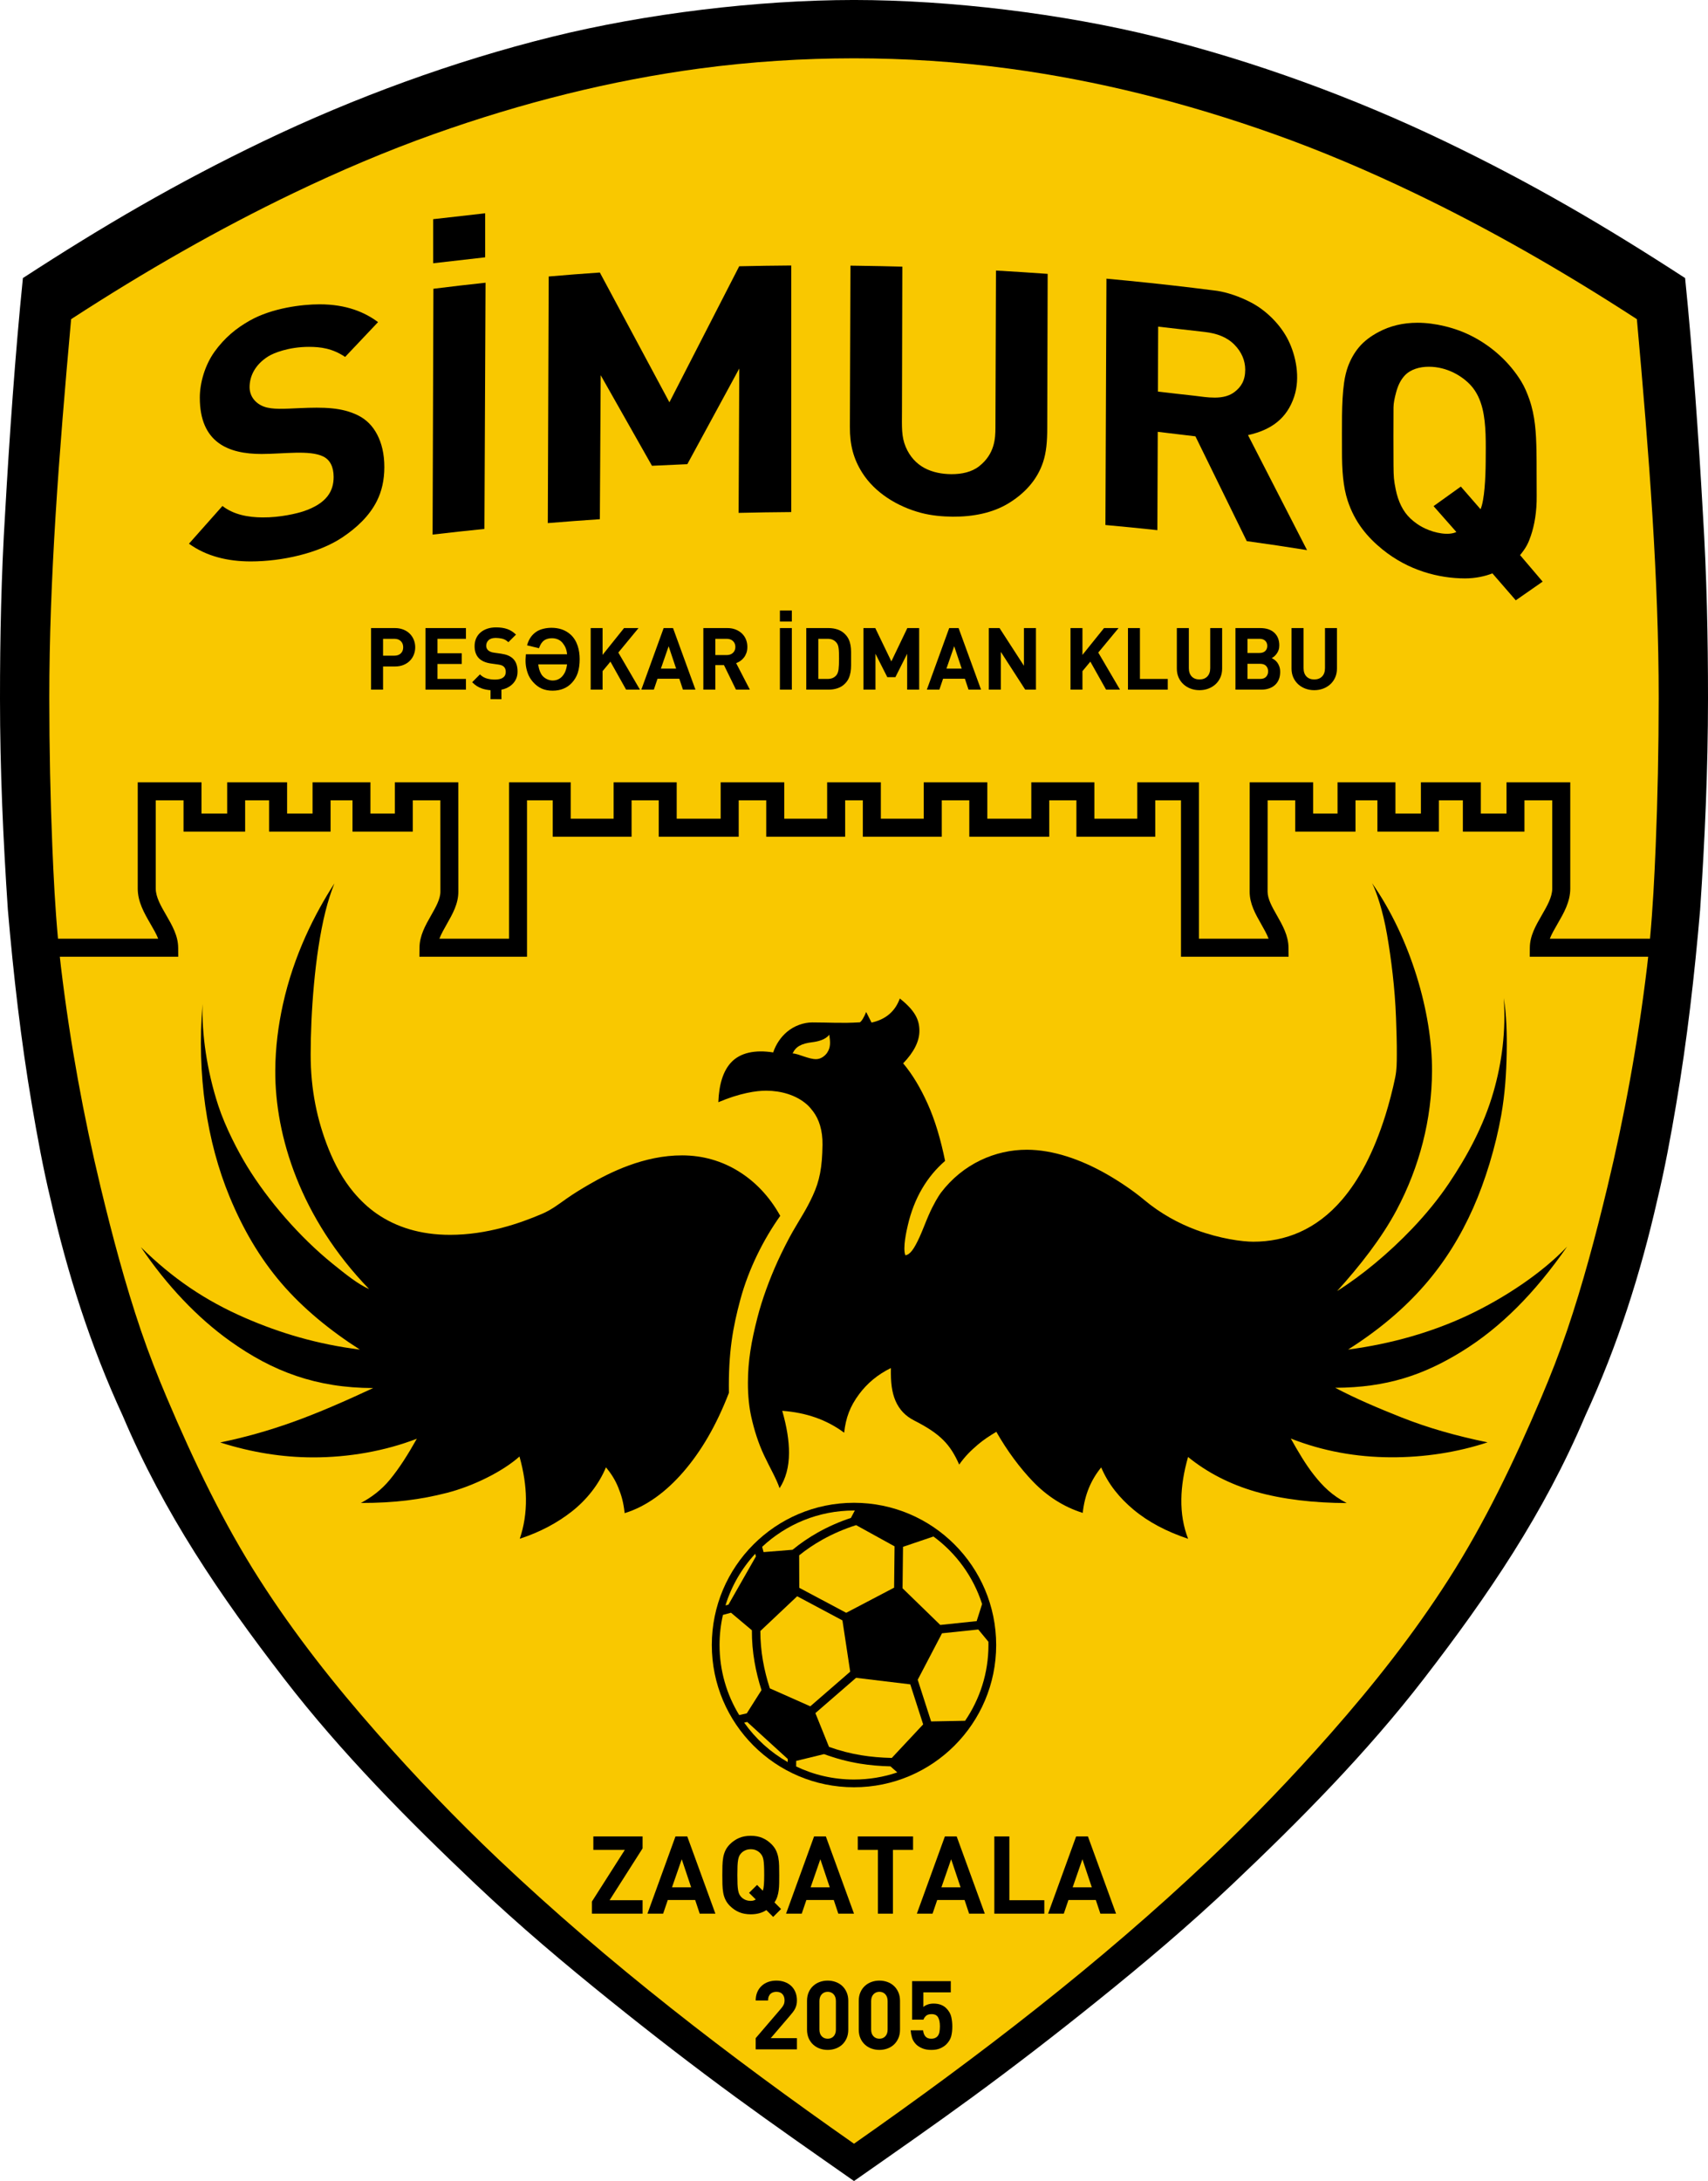 <?xml version="1.0" encoding="UTF-8"?>
<svg xmlns="http://www.w3.org/2000/svg" xmlns:xlink="http://www.w3.org/1999/xlink" width="434.89pt" height="555.1pt" viewBox="0 0 434.89 555.1" version="1.1">
<g id="surface1">
<path style=" stroke:none;fill-rule:nonzero;fill:rgb(0%,0%,0%);fill-opacity:1;" d="M 217.445 555.102 C 207.129 547.879 197.129 540.93 187.445 533.84 C 176.48 525.816 165.898 517.637 155.348 509.148 C 143.848 499.895 132.328 490.207 121.027 479.5 C 103.789 463.168 86.871 446.086 72.363 427.281 C 55.91 405.961 41.777 385.164 31.266 360.367 C 22.973 342.395 17.18 324.164 12.875 305.23 C 10.973 297.34 9.477 289.156 8.109 281.117 C 5.305 264.645 3.422 248.09 2 231.527 C 0.793 213.559 0.004 195.848 0 177.844 C -0.004 162.281 0.316 146.414 1.312 130.418 C 2.383 111.465 3.906 89.664 5.832 70.77 C 26.277 57.484 44.98 46.551 66.984 35.984 C 90.152 24.855 115.52 15.562 140.492 9.383 C 164.406 3.465 192.832 0.012 217.445 -0.004 C 242.059 0.012 270.484 3.465 294.398 9.383 C 319.367 15.562 344.738 24.855 367.906 35.984 C 389.91 46.551 408.613 57.484 429.059 70.77 C 430.984 89.664 432.508 111.465 433.574 130.418 C 434.57 146.414 434.895 162.281 434.891 177.844 C 434.883 195.848 434.098 213.559 432.887 231.527 C 431.469 248.09 429.582 264.645 426.777 281.117 C 425.414 289.156 423.918 297.34 422.016 305.23 C 417.711 324.164 411.914 342.395 403.625 360.367 C 393.109 385.164 378.98 405.961 362.527 427.281 C 348.016 446.086 331.098 463.168 313.859 479.5 C 302.562 490.207 291.039 499.895 279.539 509.148 C 268.992 517.637 258.41 525.816 247.445 533.84 C 237.762 540.93 227.762 547.879 217.445 555.102 "/>
<path style=" stroke:none;fill-rule:nonzero;fill:rgb(97.299%,78.4%,0%);fill-opacity:1;" d="M 38.328 235.168 C 36.715 232.379 35.07 229.531 35.07 226.156 L 35.07 199.113 L 51.305 199.113 L 51.305 207.066 L 57.844 207.066 L 57.844 199.113 L 73.102 199.113 L 73.102 207.066 L 79.582 207.066 L 79.582 199.113 L 94.324 199.113 L 94.324 207.066 L 100.531 207.066 L 100.531 199.113 L 116.691 199.113 L 116.691 201.406 L 116.703 226.949 C 116.707 230.031 115.23 232.621 113.758 235.215 C 113.047 236.461 112.336 237.711 111.879 238.914 L 129.613 238.914 L 129.617 201.406 L 129.617 199.113 L 145.316 199.113 L 145.316 208.367 L 156.242 208.367 L 156.242 199.113 L 172.301 199.113 L 172.301 208.367 L 183.496 208.367 L 183.496 199.113 L 199.688 199.113 L 199.688 208.367 L 210.605 208.367 L 210.605 199.113 L 224.281 199.113 L 224.281 208.367 L 235.203 208.367 L 235.203 199.113 L 251.391 199.113 L 251.391 208.367 L 262.59 208.367 L 262.59 199.113 L 278.648 199.113 L 278.648 208.367 L 289.57 208.367 L 289.57 199.113 L 305.273 199.113 L 305.273 238.914 L 323.008 238.914 C 322.555 237.711 321.844 236.461 321.133 235.215 C 319.656 232.621 318.184 230.031 318.184 226.949 L 318.195 201.406 L 318.195 199.113 L 334.359 199.113 L 334.359 207.066 L 340.562 207.066 L 340.562 199.113 L 355.305 199.113 L 355.305 207.066 L 361.789 207.066 L 361.789 199.113 L 377.047 199.113 L 377.047 207.066 L 383.586 207.066 L 383.586 199.113 L 399.82 199.113 L 399.82 226.156 C 399.82 229.531 398.172 232.379 396.559 235.168 C 395.816 236.449 395.086 237.715 394.613 238.914 L 420.125 238.914 C 420.84 231.129 421.242 223.312 421.57 215.352 C 422.066 203.188 422.328 190.695 422.336 177.625 C 422.344 147.605 419.926 116.059 416.781 81.234 C 397.934 68.988 379.117 58.25 360.316 49.219 C 348.32 43.457 336.305 38.355 324.371 34.113 C 301.77 26.082 279.289 20.465 256.828 17.449 C 243.684 15.684 230.461 14.848 217.445 14.84 C 204.43 14.848 191.207 15.684 178.062 17.449 C 155.602 20.465 133.121 26.082 110.516 34.113 C 98.582 38.355 86.57 43.457 74.574 49.219 C 55.773 58.25 36.957 68.988 18.109 81.234 C 14.961 116.059 12.547 147.605 12.555 177.625 C 12.559 190.695 12.824 203.188 13.32 215.352 C 13.645 223.312 14.047 231.129 14.766 238.914 L 40.277 238.914 C 39.805 237.715 39.074 236.449 38.328 235.168 "/>
<path style=" stroke:none;fill-rule:nonzero;fill:rgb(97.299%,78.4%,0%);fill-opacity:1;" d="M 389.504 243.508 L 389.523 241.203 C 389.543 238.152 391.055 235.539 392.598 232.871 C 393.898 230.621 395.23 228.32 395.23 226.156 L 395.23 203.703 L 388.156 203.703 L 388.156 211.656 L 372.473 211.656 L 372.473 203.703 L 366.379 203.703 L 366.379 211.656 L 350.715 211.656 L 350.715 203.703 L 345.137 203.703 L 345.137 211.656 L 329.789 211.656 L 329.789 203.703 L 322.766 203.703 L 322.754 226.949 C 322.754 228.816 323.934 230.883 325.113 232.957 C 326.578 235.531 328.047 238.113 328.078 241.191 L 328.098 243.508 L 300.703 243.508 L 300.703 203.703 L 294.16 203.703 L 294.16 212.961 L 274.074 212.961 L 274.074 203.703 L 267.16 203.703 L 267.16 212.961 L 246.801 212.961 L 246.801 203.703 L 239.793 203.703 L 239.793 212.961 L 219.691 212.961 L 219.691 203.703 L 215.195 203.703 L 215.195 212.961 L 195.098 212.961 L 195.098 203.703 L 188.09 203.703 L 188.09 212.961 L 167.727 212.961 L 167.727 203.703 L 160.812 203.703 L 160.812 212.961 L 140.727 212.961 L 140.727 203.703 L 134.188 203.703 L 134.188 243.508 L 106.789 243.508 L 106.812 241.191 C 106.84 238.113 108.312 235.531 109.777 232.957 C 110.957 230.883 112.133 228.816 112.133 226.949 L 112.121 203.703 L 105.102 203.703 L 105.102 211.656 L 89.754 211.656 L 89.754 203.703 L 84.172 203.703 L 84.172 211.656 L 68.512 211.656 L 68.512 203.703 L 62.418 203.703 L 62.418 211.656 L 46.73 211.656 L 46.73 203.703 L 39.656 203.703 L 39.656 226.156 C 39.656 228.32 40.988 230.621 42.293 232.871 C 43.836 235.539 45.344 238.152 45.367 241.203 L 45.383 243.508 L 15.23 243.508 C 15.324 244.359 15.414 245.215 15.516 246.066 C 17.863 265.617 21.309 284.246 25.617 302.141 C 28.629 314.629 31.895 326.906 35.875 338.609 C 37.875 344.477 40.082 350.105 42.469 355.73 C 49.367 372 56.867 387.617 66.031 401.941 C 74.973 415.922 85.102 428.723 96.012 441.113 C 105.781 452.215 116.172 463.031 127.02 473.312 C 154.863 499.691 185.633 523.344 217.445 545.605 C 249.254 523.344 280.027 499.691 307.867 473.312 C 318.715 463.031 329.109 452.215 338.879 441.113 C 349.789 428.723 359.914 415.922 368.855 401.941 C 378.02 387.617 385.52 372 392.422 355.73 C 394.805 350.105 397.016 344.477 399.012 338.609 C 402.992 326.906 406.262 314.629 409.27 302.141 C 413.578 284.246 417.023 265.617 419.371 246.066 C 419.477 245.215 419.566 244.359 419.66 243.508 L 391.809 243.508 "/>
<path style=" stroke:none;fill-rule:nonzero;fill:rgb(0%,0%,0%);fill-opacity:1;" d="M 239.703 480.348 L 242.184 473.199 L 244.582 480.348 Z M 240.586 467.398 L 233.449 487.055 L 237.445 487.055 L 238.629 483.578 L 245.598 483.578 L 246.754 487.055 L 250.75 487.055 L 243.59 467.398 "/>
<path style=" stroke:none;fill-rule:nonzero;fill:rgb(0%,0%,0%);fill-opacity:1;" d="M 273.121 480.348 L 275.602 473.199 L 277.996 480.348 Z M 277.008 467.398 L 274.004 467.398 L 266.867 487.055 L 270.863 487.055 L 272.047 483.578 L 279.016 483.578 L 280.176 487.055 L 284.168 487.055 "/>
<path style=" stroke:none;fill-rule:nonzero;fill:rgb(0%,0%,0%);fill-opacity:1;" d="M 218.406 470.82 L 223.531 470.82 L 223.531 487.055 L 227.359 487.055 L 227.359 470.82 L 232.484 470.82 L 232.484 467.398 L 218.406 467.398 "/>
<path style=" stroke:none;fill-rule:nonzero;fill:rgb(0%,0%,0%);fill-opacity:1;" d="M 257.004 467.398 L 253.176 467.398 L 253.176 487.055 L 265.902 487.055 L 265.902 483.633 L 257.004 483.633 "/>
<path style=" stroke:none;fill-rule:nonzero;fill:rgb(0%,0%,0%);fill-opacity:1;" d="M 206.398 480.348 L 208.879 473.199 L 211.273 480.348 Z M 207.277 467.398 L 200.145 487.055 L 204.137 487.055 L 205.32 483.578 L 212.293 483.578 L 213.449 487.055 L 217.445 487.055 L 210.281 467.398 "/>
<path style=" stroke:none;fill-rule:nonzero;fill:rgb(0%,0%,0%);fill-opacity:1;" d="M 194.508 479.645 C 194.465 480.262 194.367 480.781 194.219 481.207 L 192.762 479.742 L 190.723 481.754 L 192.43 483.438 C 192.082 483.676 191.656 483.797 191.16 483.797 C 190.629 483.797 190.152 483.699 189.73 483.512 C 189.309 483.316 188.957 483.062 188.684 482.75 C 188.5 482.547 188.348 482.324 188.227 482.074 C 188.109 481.824 188.012 481.5 187.938 481.094 C 187.863 480.688 187.816 480.176 187.785 479.559 C 187.762 478.945 187.746 478.164 187.746 477.23 C 187.746 476.289 187.762 475.512 187.785 474.895 C 187.816 474.277 187.863 473.766 187.938 473.363 C 188.012 472.961 188.109 472.633 188.227 472.383 C 188.348 472.133 188.5 471.91 188.684 471.707 C 188.957 471.395 189.309 471.141 189.73 470.949 C 190.152 470.754 190.629 470.656 191.16 470.656 C 191.695 470.656 192.168 470.754 192.582 470.949 C 192.992 471.141 193.34 471.395 193.613 471.707 C 193.797 471.91 193.953 472.133 194.082 472.383 C 194.211 472.633 194.312 472.961 194.387 473.363 C 194.461 473.766 194.508 474.277 194.535 474.895 C 194.566 475.512 194.578 476.289 194.578 477.23 C 194.578 478.219 194.555 479.027 194.508 479.645 M 197.91 482.738 C 198.078 482.23 198.195 481.695 198.27 481.121 C 198.344 480.551 198.387 479.945 198.395 479.297 C 198.402 478.656 198.406 477.965 198.406 477.23 C 198.406 476.383 198.398 475.59 198.379 474.852 C 198.363 474.117 198.293 473.426 198.172 472.785 C 198.055 472.141 197.859 471.535 197.594 470.973 C 197.328 470.414 196.945 469.883 196.453 469.387 C 195.754 468.688 194.977 468.156 194.125 467.785 C 193.27 467.418 192.281 467.234 191.16 467.234 C 190.043 467.234 189.051 467.418 188.188 467.785 C 187.324 468.156 186.543 468.688 185.844 469.387 C 185.348 469.883 184.969 470.414 184.703 470.973 C 184.434 471.535 184.246 472.141 184.137 472.785 C 184.027 473.426 183.965 474.117 183.945 474.852 C 183.926 475.59 183.918 476.383 183.918 477.23 C 183.918 478.078 183.926 478.867 183.945 479.602 C 183.965 480.34 184.027 481.027 184.137 481.672 C 184.246 482.316 184.434 482.922 184.703 483.48 C 184.969 484.043 185.348 484.574 185.844 485.07 C 186.543 485.77 187.324 486.301 188.188 486.672 C 189.051 487.039 190.043 487.219 191.16 487.219 C 192.703 487.219 194.027 486.867 195.129 486.145 L 196.863 487.883 L 198.875 485.871 L 197.195 484.188 C 197.508 483.727 197.746 483.242 197.91 482.738 "/>
<path style=" stroke:none;fill-rule:nonzero;fill:rgb(0%,0%,0%);fill-opacity:1;" d="M 151.078 470.82 L 159.094 470.82 L 150.719 483.961 L 150.719 487.055 L 163.613 487.055 L 163.613 483.633 L 155.211 483.633 L 163.613 470.438 L 163.613 467.398 L 151.078 467.398 "/>
<path style=" stroke:none;fill-rule:nonzero;fill:rgb(0%,0%,0%);fill-opacity:1;" d="M 171.105 480.348 L 173.586 473.199 L 175.98 480.348 Z M 171.988 467.398 L 164.852 487.055 L 168.848 487.055 L 170.031 483.578 L 177.004 483.578 L 178.16 487.055 L 182.152 487.055 L 174.992 467.398 "/>
<path style=" stroke:none;fill-rule:nonzero;fill:rgb(0%,0%,0%);fill-opacity:1;" d="M 242.207 513.312 C 242.027 512.523 241.602 511.789 240.922 511.105 C 240.566 510.75 240.121 510.465 239.59 510.254 C 239.055 510.043 238.426 509.938 237.695 509.938 C 237.113 509.938 236.594 510.027 236.133 510.207 C 235.672 510.383 235.328 510.586 235.102 510.816 L 235.102 507.086 L 242.09 507.086 L 242.09 504.234 L 232.238 504.234 L 232.238 514.031 L 235.125 514.031 C 235.238 513.691 235.453 513.371 235.77 513.07 C 236.086 512.77 236.566 512.621 237.215 512.621 C 237.988 512.621 238.535 512.887 238.848 513.422 C 239.164 513.957 239.32 514.73 239.32 515.738 C 239.32 516.289 239.277 516.789 239.188 517.234 C 239.098 517.68 238.918 518.043 238.645 518.32 C 238.27 518.695 237.77 518.883 237.137 518.883 C 236.477 518.883 235.977 518.695 235.648 518.32 C 235.312 517.949 235.109 517.418 235.027 516.738 L 231.875 516.738 C 231.922 517.367 232.035 517.996 232.215 518.613 C 232.395 519.23 232.75 519.805 233.281 520.344 C 233.652 520.719 234.164 521.039 234.812 521.32 C 235.457 521.594 236.23 521.734 237.137 521.734 C 238.043 521.734 238.809 521.594 239.43 521.32 C 240.051 521.039 240.559 520.707 240.945 520.32 C 241.578 519.684 241.988 519.008 242.184 518.285 C 242.379 517.559 242.477 516.711 242.477 515.738 C 242.477 514.91 242.383 514.102 242.207 513.312 "/>
<path style=" stroke:none;fill-rule:nonzero;fill:rgb(0%,0%,0%);fill-opacity:1;" d="M 226.004 516.543 C 226.004 517.273 225.812 517.848 225.422 518.262 C 225.035 518.676 224.531 518.883 223.918 518.883 C 223.305 518.883 222.801 518.676 222.402 518.262 C 222.008 517.848 221.809 517.273 221.809 516.543 L 221.809 509.305 C 221.809 508.574 222.008 507.996 222.402 507.574 C 222.801 507.152 223.305 506.941 223.918 506.941 C 224.531 506.941 225.035 507.152 225.422 507.574 C 225.812 507.996 226.004 508.574 226.004 509.305 Z M 227.594 505.43 C 227.117 504.988 226.559 504.656 225.922 504.43 C 225.281 504.203 224.613 504.09 223.918 504.09 C 223.207 504.09 222.535 504.203 221.906 504.43 C 221.273 504.656 220.719 504.988 220.234 505.43 C 219.75 505.867 219.363 506.406 219.082 507.051 C 218.797 507.691 218.656 508.426 218.656 509.254 L 218.656 516.562 C 218.656 517.395 218.797 518.133 219.082 518.773 C 219.363 519.41 219.75 519.953 220.234 520.391 C 220.719 520.832 221.273 521.164 221.906 521.391 C 222.535 521.617 223.207 521.73 223.918 521.73 C 224.613 521.73 225.281 521.617 225.922 521.391 C 226.559 521.164 227.117 520.832 227.594 520.391 C 228.07 519.953 228.449 519.41 228.734 518.773 C 229.02 518.133 229.16 517.395 229.16 516.562 L 229.16 509.254 C 229.16 508.426 229.02 507.691 228.734 507.051 C 228.449 506.406 228.07 505.867 227.594 505.43 "/>
<path style=" stroke:none;fill-rule:nonzero;fill:rgb(0%,0%,0%);fill-opacity:1;" d="M 212.836 516.543 C 212.836 517.273 212.641 517.848 212.254 518.262 C 211.867 518.676 211.363 518.883 210.75 518.883 C 210.137 518.883 209.633 518.676 209.234 518.262 C 208.84 517.848 208.641 517.273 208.641 516.543 L 208.641 509.305 C 208.641 508.574 208.84 507.996 209.234 507.574 C 209.633 507.152 210.137 506.941 210.75 506.941 C 211.363 506.941 211.867 507.152 212.254 507.574 C 212.641 507.996 212.836 508.574 212.836 509.305 Z M 214.426 505.43 C 213.949 504.988 213.391 504.656 212.75 504.43 C 212.113 504.203 211.445 504.09 210.75 504.09 C 210.039 504.09 209.367 504.203 208.738 504.43 C 208.105 504.656 207.551 504.988 207.062 505.43 C 206.578 505.867 206.195 506.406 205.91 507.051 C 205.629 507.691 205.484 508.426 205.484 509.254 L 205.484 516.562 C 205.484 517.395 205.629 518.133 205.91 518.773 C 206.195 519.41 206.578 519.953 207.062 520.391 C 207.551 520.832 208.105 521.164 208.738 521.391 C 209.367 521.617 210.039 521.73 210.75 521.73 C 211.445 521.73 212.113 521.617 212.75 521.391 C 213.391 521.164 213.949 520.832 214.426 520.391 C 214.902 519.953 215.281 519.41 215.566 518.773 C 215.848 518.133 215.988 517.395 215.988 516.562 L 215.988 509.254 C 215.988 508.426 215.848 507.691 215.566 507.051 C 215.281 506.406 214.902 505.867 214.426 505.43 "/>
<path style=" stroke:none;fill-rule:nonzero;fill:rgb(0%,0%,0%);fill-opacity:1;" d="M 201.863 512.141 C 202.098 511.84 202.289 511.535 202.445 511.23 C 202.598 510.918 202.715 510.602 202.797 510.266 C 202.875 509.934 202.914 509.555 202.914 509.133 C 202.914 508.352 202.785 507.652 202.527 507.027 C 202.27 506.402 201.91 505.871 201.449 505.441 C 200.988 505.012 200.434 504.676 199.785 504.441 C 199.141 504.207 198.438 504.09 197.676 504.09 C 196.934 504.09 196.242 504.203 195.605 504.426 C 194.965 504.656 194.406 504.992 193.93 505.43 C 193.453 505.867 193.082 506.402 192.816 507.027 C 192.547 507.652 192.414 508.363 192.414 509.156 L 195.566 509.156 C 195.566 508.734 195.629 508.383 195.75 508.098 C 195.871 507.812 196.031 507.586 196.234 507.414 C 196.438 507.246 196.664 507.121 196.914 507.051 C 197.164 506.977 197.418 506.941 197.676 506.941 C 198.355 506.941 198.875 507.141 199.23 507.535 C 199.586 507.938 199.762 508.461 199.762 509.109 C 199.762 509.516 199.695 509.871 199.559 510.18 C 199.422 510.488 199.191 510.832 198.867 511.207 L 192.414 518.734 L 192.414 521.586 L 202.914 521.586 L 202.914 518.734 L 196.246 518.734 L 201.07 513.105 C 201.363 512.766 201.629 512.441 201.863 512.141 "/>
<path style=" stroke:none;fill-rule:nonzero;fill:rgb(0%,0%,0%);fill-opacity:1;" d="M 260.715 169.453 L 254.504 159.855 L 251.773 159.855 L 251.773 175.527 L 254.832 175.527 L 254.832 165.91 L 261.043 175.527 L 263.773 175.527 L 263.773 159.855 L 260.715 159.855 "/>
<path style=" stroke:none;fill-rule:nonzero;fill:rgb(0%,0%,0%);fill-opacity:1;" d="M 284.805 159.855 L 281.105 159.855 L 275.613 166.68 L 275.613 159.855 L 272.57 159.855 L 272.57 175.527 L 275.613 175.527 L 275.613 170.816 L 277.625 168.398 L 281.629 175.527 L 285.176 175.527 L 279.641 166.086 "/>
<path style=" stroke:none;fill-rule:nonzero;fill:rgb(0%,0%,0%);fill-opacity:1;" d="M 240.98 170.18 L 242.957 164.477 L 244.871 170.18 Z M 241.684 159.855 L 235.992 175.527 L 239.18 175.527 L 240.121 172.754 L 245.684 172.754 L 246.605 175.527 L 249.793 175.527 L 244.078 159.855 "/>
<path style=" stroke:none;fill-rule:nonzero;fill:rgb(0%,0%,0%);fill-opacity:1;" d="M 213.516 170.355 C 213.434 170.988 213.254 171.48 212.973 171.832 C 212.707 172.152 212.391 172.395 212.027 172.559 C 211.656 172.719 211.207 172.801 210.68 172.801 L 208.359 172.801 L 208.359 162.586 L 210.68 162.586 C 211.207 162.586 211.656 162.664 212.027 162.828 C 212.391 162.988 212.707 163.23 212.973 163.555 C 213.121 163.73 213.238 163.93 213.328 164.148 C 213.414 164.367 213.48 164.641 213.523 164.961 C 213.57 165.285 213.598 165.664 213.613 166.098 C 213.629 166.527 213.637 167.039 213.637 167.625 C 213.637 168.812 213.594 169.727 213.516 170.355 M 216.105 162.738 C 215.887 162.254 215.555 161.793 215.113 161.352 C 214.598 160.84 213.984 160.461 213.27 160.219 C 212.559 159.977 211.789 159.855 210.965 159.855 L 205.293 159.855 L 205.293 175.527 L 210.965 175.527 C 211.789 175.527 212.559 175.406 213.27 175.164 C 213.984 174.922 214.598 174.547 215.113 174.031 C 215.555 173.59 215.887 173.121 216.105 172.625 C 216.328 172.121 216.48 171.605 216.57 171.062 C 216.66 170.516 216.703 169.957 216.703 169.379 L 216.703 165.898 C 216.703 165.332 216.66 164.785 216.57 164.258 C 216.48 163.73 216.328 163.223 216.105 162.738 "/>
<path style=" stroke:none;fill-rule:nonzero;fill:rgb(0%,0%,0%);fill-opacity:1;" d="M 226.957 168.332 L 222.863 159.855 L 219.852 159.855 L 219.852 175.527 L 222.91 175.527 L 222.91 166.395 L 225.922 172.34 L 227.988 172.34 L 230.98 166.395 L 230.98 175.527 L 234.039 175.527 L 234.039 159.855 L 231.023 159.855 "/>
<path style=" stroke:none;fill-rule:nonzero;fill:rgb(0%,0%,0%);fill-opacity:1;" d="M 337.367 159.855 L 337.367 170.047 C 337.367 170.957 337.121 171.668 336.629 172.172 C 336.137 172.68 335.469 172.93 334.633 172.93 C 333.793 172.93 333.133 172.68 332.645 172.172 C 332.16 171.668 331.914 170.957 331.914 170.047 L 331.914 159.855 L 328.848 159.855 L 328.848 170.16 C 328.848 170.996 329 171.75 329.301 172.426 C 329.605 173.102 330.016 173.676 330.535 174.152 C 331.059 174.629 331.672 175.004 332.371 175.266 C 333.07 175.527 333.824 175.66 334.633 175.66 C 335.441 175.66 336.195 175.527 336.891 175.266 C 337.594 175.004 338.203 174.629 338.727 174.152 C 339.246 173.676 339.66 173.102 339.961 172.426 C 340.262 171.75 340.414 170.996 340.414 170.16 L 340.414 159.855 "/>
<path style=" stroke:none;fill-rule:nonzero;fill:rgb(0%,0%,0%);fill-opacity:1;" d="M 322.395 172.227 C 322.062 172.609 321.543 172.801 320.84 172.801 L 317.637 172.801 L 317.637 168.945 L 320.84 168.945 C 321.543 168.945 322.062 169.137 322.395 169.508 C 322.727 169.883 322.891 170.336 322.891 170.863 C 322.891 171.391 322.727 171.848 322.395 172.227 M 317.637 162.586 L 320.641 162.586 C 321.305 162.586 321.805 162.75 322.148 163.082 C 322.496 163.41 322.672 163.848 322.672 164.391 C 322.672 164.934 322.496 165.371 322.148 165.699 C 321.805 166.031 321.305 166.195 320.641 166.195 L 317.637 166.195 Z M 325.23 168.641 C 325.023 168.359 324.793 168.129 324.535 167.945 C 324.277 167.762 324.031 167.613 323.797 167.496 C 323.988 167.406 324.195 167.27 324.426 167.078 C 324.652 166.887 324.867 166.652 325.062 166.383 C 325.262 166.109 325.426 165.801 325.551 165.445 C 325.676 165.094 325.734 164.699 325.734 164.258 C 325.734 162.906 325.312 161.836 324.469 161.043 C 323.621 160.254 322.426 159.855 320.883 159.855 L 314.57 159.855 L 314.57 175.527 L 321.148 175.527 C 321.855 175.527 322.504 175.43 323.09 175.23 C 323.676 175.035 324.184 174.746 324.613 174.363 C 325.039 173.98 325.371 173.512 325.605 172.953 C 325.84 172.395 325.957 171.75 325.957 171.016 C 325.957 170.488 325.887 170.031 325.746 169.641 C 325.609 169.25 325.438 168.918 325.23 168.641 "/>
<path style=" stroke:none;fill-rule:nonzero;fill:rgb(0%,0%,0%);fill-opacity:1;" d="M 290.25 159.855 L 287.203 159.855 L 287.203 175.527 L 297.336 175.527 L 297.336 172.801 L 290.25 172.801 "/>
<path style=" stroke:none;fill-rule:nonzero;fill:rgb(0%,0%,0%);fill-opacity:1;" d="M 308.145 170.047 C 308.145 170.957 307.898 171.664 307.406 172.172 C 306.914 172.68 306.246 172.93 305.414 172.93 C 304.574 172.93 303.914 172.68 303.434 172.172 C 302.949 171.664 302.703 170.957 302.703 170.047 L 302.703 159.855 L 299.645 159.855 L 299.645 170.16 C 299.645 170.992 299.793 171.75 300.094 172.426 C 300.395 173.102 300.805 173.676 301.328 174.152 C 301.848 174.629 302.461 175 303.156 175.266 C 303.852 175.527 304.605 175.66 305.414 175.66 C 306.219 175.66 306.973 175.527 307.668 175.266 C 308.367 175 308.977 174.629 309.496 174.152 C 310.02 173.676 310.43 173.102 310.73 172.426 C 311.031 171.75 311.18 170.992 311.18 170.16 L 311.18 159.855 L 308.145 159.855 "/>
<path style=" stroke:none;fill-rule:nonzero;fill:rgb(0%,0%,0%);fill-opacity:1;" d="M 108.336 175.527 L 118.641 175.527 L 118.641 172.801 L 111.391 172.801 L 111.391 168.992 L 117.562 168.992 L 117.562 166.262 L 111.391 166.262 L 111.391 162.586 L 118.641 162.586 L 118.641 159.855 L 108.336 159.855 "/>
<path style=" stroke:none;fill-rule:nonzero;fill:rgb(0%,0%,0%);fill-opacity:1;" d="M 130.566 167.586 C 130.227 167.273 129.824 167.02 129.352 166.82 C 128.883 166.621 128.289 166.473 127.566 166.367 L 125.715 166.102 C 125.391 166.059 125.105 165.98 124.863 165.867 C 124.621 165.758 124.418 165.629 124.258 165.48 C 124.098 165.32 123.98 165.141 123.906 164.949 C 123.832 164.758 123.797 164.559 123.797 164.352 C 123.797 163.805 123.992 163.336 124.391 162.945 C 124.789 162.555 125.398 162.359 126.223 162.359 C 126.734 162.359 127.277 162.422 127.844 162.547 C 128.406 162.672 128.941 162.973 129.441 163.445 L 131.383 161.516 C 130.703 160.852 129.965 160.379 129.152 160.098 C 128.348 159.82 127.398 159.68 126.309 159.68 C 125.457 159.68 124.691 159.797 124.016 160.031 C 123.34 160.27 122.766 160.598 122.297 161.02 C 121.824 161.438 121.465 161.941 121.215 162.523 C 120.965 163.109 120.84 163.754 120.84 164.465 C 120.84 165.777 121.215 166.809 121.965 167.562 C 122.656 168.242 123.668 168.68 125.008 168.871 L 126.906 169.137 C 127.273 169.195 127.555 169.266 127.754 169.348 C 127.953 169.43 128.133 169.543 128.293 169.688 C 128.617 170 128.777 170.441 128.777 171.02 C 128.777 171.652 128.543 172.137 128.07 172.469 C 127.602 172.801 126.914 172.965 126 172.965 C 125.266 172.965 124.574 172.871 123.926 172.68 C 123.281 172.488 122.707 172.141 122.207 171.641 L 120.223 173.633 C 120.988 174.414 121.84 174.957 122.77 175.258 C 123.418 175.469 124.129 175.605 124.902 175.672 L 124.898 177.949 L 127.672 177.953 L 127.668 175.539 C 127.867 175.5 128.062 175.449 128.25 175.395 C 128.953 175.18 129.57 174.867 130.09 174.461 C 130.613 174.055 131.023 173.559 131.324 172.965 C 131.629 172.379 131.777 171.699 131.777 170.93 C 131.777 170.223 131.684 169.586 131.492 169.027 C 131.301 168.465 130.992 167.984 130.566 167.586 "/>
<path style=" stroke:none;fill-rule:nonzero;fill:rgb(0%,0%,0%);fill-opacity:1;" d="M 162.578 159.855 L 158.895 159.855 L 153.426 166.68 L 153.426 159.855 L 150.398 159.855 L 150.398 175.527 L 153.426 175.527 L 153.426 170.816 L 155.43 168.398 L 159.418 175.527 L 162.945 175.527 L 157.438 166.086 "/>
<path style=" stroke:none;fill-rule:nonzero;fill:rgb(0%,0%,0%);fill-opacity:1;" d="M 143.785 171.227 C 143.012 172.695 141.875 173.199 140.719 173.199 C 139.559 173.199 138.277 172.492 137.746 171.453 C 137.383 170.742 137.199 170.238 137.051 169.094 L 144.383 169.094 C 144.289 169.887 144.062 170.699 143.785 171.227 M 140.41 159.785 C 139.129 159.785 137.598 160.09 136.598 160.762 C 135.719 161.355 134.734 162.297 134.199 164.246 L 137.23 164.98 C 137.645 163.992 138.148 162.441 140.586 162.441 C 141.629 162.441 142.633 162.863 143.25 163.637 C 143.895 164.441 144.27 165.258 144.391 166.52 L 133.902 166.52 C 133.727 168.406 133.797 169.609 134.332 171.23 C 134.637 172.145 135.117 172.906 135.707 173.57 C 137.074 175.113 138.625 175.789 140.699 175.789 C 141.73 175.789 142.668 175.617 143.508 175.262 C 144.348 174.91 145.07 174.395 145.68 173.711 C 146.285 173.027 146.77 172.266 147.105 171.273 C 147.438 170.277 147.594 169.059 147.594 167.77 C 147.594 165.477 146.996 163.059 145.285 161.512 C 143.91 160.27 142.219 159.785 140.41 159.785 "/>
<path style=" stroke:none;fill-rule:nonzero;fill:rgb(0%,0%,0%);fill-opacity:1;" d="M 102.059 166.293 C 101.652 166.684 101.102 166.879 100.395 166.879 L 97.535 166.879 L 97.535 162.586 L 100.395 162.586 C 101.102 162.586 101.652 162.781 102.059 163.18 C 102.461 163.574 102.66 164.098 102.66 164.742 C 102.66 165.391 102.461 165.906 102.059 166.293 M 104.344 161.297 C 103.898 160.848 103.355 160.496 102.715 160.242 C 102.078 159.984 101.355 159.855 100.551 159.855 L 94.477 159.855 L 94.477 175.527 L 97.535 175.527 L 97.535 169.629 L 100.551 169.629 C 101.355 169.629 102.078 169.504 102.715 169.246 C 103.355 168.988 103.898 168.637 104.344 168.188 C 104.793 167.738 105.133 167.219 105.367 166.625 C 105.602 166.031 105.723 165.402 105.723 164.742 C 105.723 164.082 105.602 163.453 105.367 162.859 C 105.133 162.266 104.793 161.746 104.344 161.297 "/>
<path style=" stroke:none;fill-rule:nonzero;fill:rgb(0%,0%,0%);fill-opacity:1;" d="M 198.578 158.188 L 201.621 158.188 L 201.621 155.387 L 198.578 155.387 Z M 198.578 158.188 "/>
<path style=" stroke:none;fill-rule:nonzero;fill:rgb(0%,0%,0%);fill-opacity:1;" d="M 198.578 175.527 L 201.621 175.527 L 201.621 159.855 L 198.578 159.855 Z M 198.578 175.527 "/>
<path style=" stroke:none;fill-rule:nonzero;fill:rgb(0%,0%,0%);fill-opacity:1;" d="M 186.633 166.152 C 186.23 166.531 185.691 166.723 185.02 166.723 L 182.141 166.723 L 182.141 162.586 L 185.02 162.586 C 185.691 162.586 186.23 162.777 186.633 163.156 C 187.035 163.539 187.238 164.039 187.238 164.652 C 187.238 165.27 187.035 165.77 186.633 166.152 M 188.523 168.211 C 188.867 167.969 189.172 167.672 189.438 167.328 C 189.699 166.984 189.906 166.59 190.062 166.152 C 190.215 165.711 190.293 165.215 190.293 164.652 C 190.293 163.992 190.18 163.371 189.953 162.793 C 189.727 162.215 189.391 161.707 188.953 161.277 C 188.512 160.844 187.98 160.496 187.348 160.242 C 186.719 159.984 186.008 159.855 185.219 159.855 L 179.086 159.855 L 179.086 175.527 L 182.141 175.527 L 182.141 169.277 L 184.336 169.277 L 187.395 175.527 L 190.93 175.527 L 187.438 168.773 C 187.816 168.641 188.18 168.453 188.523 168.211 "/>
<path style=" stroke:none;fill-rule:nonzero;fill:rgb(0%,0%,0%);fill-opacity:1;" d="M 168.273 170.18 L 170.25 164.477 L 172.156 170.18 Z M 168.977 159.855 L 163.293 175.527 L 166.477 175.527 L 167.418 172.754 L 172.973 172.754 L 173.891 175.527 L 177.074 175.527 L 171.367 159.855 "/>
<path style=" stroke:none;fill-rule:nonzero;fill:rgb(0%,0%,0%);fill-opacity:1;" d="M 87.875 90.844 L 96.258 81.984 C 92.906 79.477 88.191 77.449 81.371 77.453 C 76.875 77.453 69.227 78.391 63.547 81.621 C 61.969 82.52 60.336 83.59 58.762 84.961 C 57.27 86.262 55.824 87.84 54.629 89.512 C 52.176 92.941 50.875 97.43 50.875 101.215 C 50.875 112.73 58.246 115.547 66.609 115.543 C 72.262 115.539 78.84 114.477 82.316 116.191 C 84.066 117.059 84.945 118.867 84.949 121.391 C 84.953 124.941 83.27 128.152 77.16 130.168 C 75.703 130.648 71.418 131.73 66.832 131.691 C 63.23 131.664 59.5 131.016 56.641 128.777 L 48.113 138.379 C 52.551 141.586 57.996 142.891 63.832 142.891 C 71.805 142.891 81.168 140.793 87.164 136.777 C 90.75 134.379 94.02 131.383 95.965 127.5 C 97.203 125.023 97.855 122.215 97.859 118.883 C 97.863 115.484 97.168 112.77 96.039 110.605 C 94.887 108.395 93.273 106.754 91.105 105.691 C 87.004 103.688 82.562 103.598 76.203 103.879 C 72.457 104.043 69.32 104.289 67.176 103.48 C 65.109 102.703 63.543 100.938 63.551 98.512 C 63.555 95.859 64.832 92.867 68.328 90.684 C 69.621 89.875 73.484 88.281 78.656 88.281 C 81.609 88.285 84.609 88.648 87.875 90.844 "/>
<path style=" stroke:none;fill-rule:nonzero;fill:rgb(0%,0%,0%);fill-opacity:1;" d="M 123.629 71.953 C 119.223 72.426 114.82 72.938 110.355 73.496 L 110.145 136.062 C 114.555 135.547 118.934 135.066 123.344 134.621 "/>
<path style=" stroke:none;fill-rule:nonzero;fill:rgb(0%,0%,0%);fill-opacity:1;" d="M 110.293 67.004 L 123.531 65.492 L 123.531 54.285 L 110.293 55.785 Z M 110.293 67.004 "/>
<path style=" stroke:none;fill-rule:nonzero;fill:rgb(0%,0%,0%);fill-opacity:1;" d="M 170.445 102.391 L 152.73 69.359 C 148.379 69.656 144.035 69.992 139.711 70.371 L 139.48 133.137 C 143.898 132.77 148.316 132.441 152.734 132.145 L 152.949 95.496 L 166.004 118.547 L 175.008 118.137 L 188.234 93.789 L 188.066 130.535 C 192.527 130.43 196.996 130.359 201.465 130.328 L 201.465 67.57 C 197.047 67.602 192.633 67.664 188.219 67.766 "/>
<path style=" stroke:none;fill-rule:nonzero;fill:rgb(0%,0%,0%);fill-opacity:1;" d="M 216.547 67.609 L 216.395 108.598 C 216.379 113.203 217.281 116.738 219.531 120.301 C 222.715 125.336 228.379 128.918 234.586 130.551 C 237.168 131.23 240.031 131.48 242.547 131.5 C 247.688 131.543 252.738 130.578 256.816 128.082 C 260.77 125.66 264.062 122.258 265.594 117.594 C 266.398 115.148 266.656 112.453 266.648 108.742 L 266.754 69.703 C 262.359 69.387 257.973 69.105 253.598 68.859 L 253.457 108.871 C 253.445 111.465 253.332 115.516 249.297 118.676 C 247.406 120.152 244.871 120.695 242.234 120.68 C 239.859 120.664 237.457 120.23 235.367 119.105 C 233.316 118 231.645 116.195 230.617 113.754 C 229.492 111.074 229.648 108.699 229.66 104.637 L 229.75 67.863 C 226.094 67.766 222.457 67.688 218.84 67.641 C 218.074 67.629 217.309 67.617 216.547 67.609 "/>
<path style=" stroke:none;fill-rule:nonzero;fill:rgb(0%,0%,0%);fill-opacity:1;" d="M 294.824 99.66 L 294.891 83.137 L 306.754 84.492 C 309.828 84.844 312.387 85.781 314.305 87.727 C 316.145 89.586 317.059 91.793 317.059 94.082 C 317.059 96.855 315.996 98.496 314.34 99.762 C 313.121 100.691 311.496 101.199 309.316 101.199 C 307.352 101.199 305.965 100.934 304.129 100.723 C 301.141 100.383 297.945 100.047 294.824 99.66 M 281.723 70.926 L 281.461 133.621 C 285.867 134.02 290.277 134.453 294.688 134.93 L 294.785 109.906 L 304.379 111.051 L 317.449 137.723 C 322.586 138.43 327.711 139.191 332.797 140.012 L 317.766 110.742 C 323.645 109.441 327.68 106.547 329.531 100.922 C 331.129 96.07 329.945 90.473 328.027 86.605 C 326.09 82.691 322.488 79.07 318.594 77.016 C 315.477 75.375 312.328 74.402 309.961 74.031 C 309.656 73.992 309.355 73.953 309.051 73.914 C 307.262 73.688 305.465 73.465 303.672 73.246 C 296.363 72.367 289.039 71.598 281.723 70.926 "/>
<path style=" stroke:none;fill-rule:nonzero;fill:rgb(0%,0%,0%);fill-opacity:1;" d="M 392.785 148.031 L 385.949 152.789 L 379.996 145.93 C 378.188 146.66 375.645 147.215 373.016 147.211 C 366.336 147.203 358.59 145.203 351.969 139.816 C 348.164 136.727 344.953 132.938 343.145 127.43 C 341.977 123.859 341.676 119.66 341.695 114.586 C 341.715 109.078 341.516 102.422 342.227 97.41 C 342.453 95.809 342.797 94.43 343.238 93.234 C 343.918 91.402 344.871 89.762 345.945 88.465 C 347.395 86.719 349.117 85.52 350.977 84.523 C 353.941 82.938 357.234 82.145 360.934 82.145 C 363.18 82.145 365.527 82.461 367.84 83.016 C 370.336 83.613 372.789 84.496 375.164 85.754 C 379.98 88.301 384.34 92.195 387.32 97.051 C 388.219 98.512 388.855 100.086 389.383 101.574 C 390.895 105.867 391.125 110.188 391.215 114.754 C 391.285 118.258 391.223 122.129 391.27 126.102 C 391.32 130.273 390.695 133.68 389.781 136.371 C 389.148 138.234 388.59 139.391 387.039 141.285 Z M 370.82 135.398 L 365.012 128.82 L 371.957 123.84 L 376.977 129.605 C 377.973 127.328 378.262 121.602 378.285 117.477 C 378.312 112.836 378.453 108.027 377.465 104 C 376.914 101.754 375.977 99.73 374.562 98.156 C 372.355 95.703 368.426 93.34 363.812 93.34 C 361.465 93.336 359.105 94.008 357.637 95.613 C 356.551 96.801 355.926 98.211 355.477 99.871 C 355.105 101.234 354.82 102.57 354.812 103.703 C 354.781 107.086 354.781 115.137 354.812 118.422 C 354.844 121.523 354.895 122.168 355.379 124.574 C 355.98 127.566 357.191 130.16 359.117 131.961 C 360.035 132.816 361.211 133.738 362.902 134.527 C 365.469 135.723 368.891 136.344 370.82 135.398 "/>
<path style=" stroke:none;fill-rule:nonzero;fill:rgb(0%,0%,0%);fill-opacity:1;" d="M 217.445 382.48 C 227.441 382.48 236.488 386.531 243.039 393.086 C 249.594 399.637 253.645 408.688 253.645 418.68 C 253.645 428.676 249.594 437.727 243.039 444.277 C 236.488 450.828 227.441 454.883 217.445 454.883 C 207.449 454.883 198.398 450.828 191.848 444.277 C 185.297 437.727 181.242 428.676 181.242 418.68 C 181.242 408.688 185.297 399.637 191.848 393.086 C 198.398 386.531 207.449 382.48 217.445 382.48 "/>
<path style=" stroke:none;fill-rule:nonzero;fill:rgb(97.299%,78.4%,0%);fill-opacity:1;" d="M 192.473 396.129 L 192.297 395.457 C 188.863 399.172 186.242 403.648 184.719 408.602 L 185.48 408.398 "/>
<path style=" stroke:none;fill-rule:nonzero;fill:rgb(97.299%,78.4%,0%);fill-opacity:1;" d="M 189.484 438.434 C 192.387 442.539 196.176 445.977 200.566 448.473 L 200.574 447.68 L 190.254 438.262 "/>
<path style=" stroke:none;fill-rule:nonzero;fill:rgb(97.299%,78.4%,0%);fill-opacity:1;" d="M 217.965 427.031 L 207.613 436.012 L 211.082 444.609 C 213.891 445.602 216.57 446.289 219.277 446.73 C 221.809 447.148 224.363 447.359 227.066 447.418 L 235.055 438.879 L 231.777 428.691 "/>
<path style=" stroke:none;fill-rule:nonzero;fill:rgb(97.299%,78.4%,0%);fill-opacity:1;" d="M 218.93 448.863 C 215.914 448.367 212.941 447.59 209.816 446.445 L 202.727 448.172 L 202.715 449.59 C 207.176 451.723 212.172 452.914 217.445 452.914 C 221.301 452.914 225.012 452.277 228.473 451.102 L 226.727 449.562 C 224.027 449.496 221.465 449.281 218.93 448.863 "/>
<path style=" stroke:none;fill-rule:nonzero;fill:rgb(97.299%,78.4%,0%);fill-opacity:1;" d="M 251.668 417.848 L 249.094 414.727 L 239.855 415.695 L 233.668 427.523 L 237.078 438.125 L 245.734 437.961 C 249.48 432.469 251.68 425.832 251.68 418.68 C 251.68 418.402 251.676 418.121 251.668 417.848 "/>
<path style=" stroke:none;fill-rule:nonzero;fill:rgb(97.299%,78.4%,0%);fill-opacity:1;" d="M 201.801 394.438 C 203.793 392.797 205.961 391.32 208.258 390.027 C 210.902 388.547 213.727 387.301 216.66 386.328 L 217.648 384.449 C 217.582 384.445 217.512 384.445 217.445 384.445 C 208.402 384.445 200.18 387.953 194.059 393.684 L 194.414 395.031 "/>
<path style=" stroke:none;fill-rule:nonzero;fill:rgb(97.299%,78.4%,0%);fill-opacity:1;" d="M 248.676 412.598 L 250.059 408.25 C 247.836 401.289 243.441 395.293 237.676 391.062 L 229.926 393.688 L 229.809 404.238 L 239.41 413.57 "/>
<path style=" stroke:none;fill-rule:nonzero;fill:rgb(97.299%,78.4%,0%);fill-opacity:1;" d="M 203.484 395.855 L 203.508 404.117 L 215.457 410.48 L 227.656 404.082 L 227.773 393.566 L 217.984 388.168 C 214.953 389.129 212.035 390.387 209.312 391.914 C 207.242 393.078 205.285 394.395 203.484 395.855 "/>
<path style=" stroke:none;fill-rule:nonzero;fill:rgb(97.299%,78.4%,0%);fill-opacity:1;" d="M 196.012 429.707 L 206.316 434.281 L 216.477 425.465 L 214.5 412.414 L 202.973 406.273 L 193.602 415.113 C 193.598 417.66 193.824 420.16 194.25 422.637 C 194.66 425.008 195.254 427.359 196.012 429.707 "/>
<path style=" stroke:none;fill-rule:nonzero;fill:rgb(97.299%,78.4%,0%);fill-opacity:1;" d="M 193.891 430.16 C 193.133 427.785 192.535 425.402 192.121 422.996 C 191.664 420.352 191.43 417.672 191.445 414.926 L 186.129 410.461 L 184.074 411.016 C 183.508 413.48 183.211 416.047 183.211 418.68 C 183.211 425.215 185.039 431.316 188.215 436.508 L 190.145 436.07 "/>
<path style=" stroke:none;fill-rule:nonzero;fill:rgb(0%,0%,0%);fill-opacity:1;" d="M 198.664 309.453 C 195.902 304.465 192.223 300.684 188.031 298.102 C 183.758 295.465 178.953 294.07 173.707 294.059 C 163.988 294.031 155.285 298.398 150.035 301.438 C 148.059 302.582 146.141 303.75 144.395 304.973 C 142.355 306.402 140.457 307.895 138.051 308.926 C 132.379 311.355 124.02 314.27 114.625 314.285 C 107.047 314.297 100.844 312.297 95.945 308.914 C 93.715 307.371 91.805 305.547 90.07 303.488 C 87.383 300.289 85.324 296.551 83.676 292.457 C 80.758 285.195 79.09 277.32 79.098 268.379 C 79.105 258.207 80.086 243.16 82.852 232.02 C 83.512 229.363 84.305 226.957 85.145 224.844 C 80.203 232.492 74.816 242.984 72.027 255.68 C 70.875 260.914 70.121 266.535 70.09 272.465 C 70 289.109 76.555 310.102 93.988 328.09 C 91.164 326.883 87.762 324.117 84.711 321.656 C 76.312 314.879 68.23 305.52 62.926 296.852 C 60.629 293.102 57.387 286.91 55.586 281.406 C 52.625 272.371 51.348 262.938 51.57 255.531 C 50.082 273.512 52.645 290.547 58.473 304.629 C 61.809 312.688 66.055 320.086 71.699 326.652 C 77.148 332.992 84.004 338.605 91.633 343.492 C 80.875 342.133 71.445 339.352 62.367 335.406 C 52.293 331.027 43.961 325.395 35.871 317.414 C 42.492 327.207 50.285 335.391 58.52 341.277 C 69.406 349.062 80.484 353.238 95.016 353.281 C 88.059 356.52 81.191 359.547 74.605 361.906 C 68.332 364.16 62.141 365.883 56.066 367.125 C 64.191 369.707 72.02 370.906 79.594 370.926 C 88.793 370.953 98.086 369.289 106.133 366.176 C 103.914 370.121 101.73 373.605 99.262 376.605 C 97.141 379.176 94.605 381.086 91.891 382.527 C 100.555 382.531 107.145 381.652 113.762 379.961 C 120.688 378.184 128.121 374.418 132.27 370.699 C 133.352 374.562 133.871 378.09 133.914 381.344 C 133.973 385.113 133.398 388.516 132.344 391.629 C 137.605 389.922 141.996 387.512 145.559 384.719 C 149.34 381.762 152.48 377.816 154.289 373.453 C 155.508 374.898 156.609 376.578 157.41 378.559 C 158.188 380.477 158.738 382.211 159.047 385.117 C 164.562 383.438 169.641 379.652 174.008 374.598 C 178.516 369.379 182.352 362.891 185.594 354.504 C 185.438 344.285 186.582 337.887 188.508 330.754 C 190.656 322.801 194.52 315.27 198.664 309.453 "/>
<path style=" stroke:none;fill-rule:nonzero;fill:rgb(0%,0%,0%);fill-opacity:1;" d="M 201.816 268.109 C 202.621 266.391 203.973 265.602 206.887 265.25 C 208.039 265.109 210.152 264.684 211.152 263.352 C 211.422 265.246 211.535 266.551 210.602 267.945 C 210.191 268.559 209.141 269.57 207.793 269.57 C 206.773 269.57 205.727 269.219 204.664 268.875 C 203.605 268.531 202.723 268.164 201.816 268.109 M 198.496 378.766 C 200.031 376.41 200.891 373.438 200.898 369.773 C 200.906 366.699 200.344 363.145 199.172 359.074 C 202.23 359.297 205.043 359.863 207.625 360.77 C 210.309 361.707 212.742 363.008 214.941 364.645 C 215.355 360.836 216.441 357.922 218.77 354.805 C 220.801 352.086 223.449 349.844 226.84 348.184 C 226.766 351.879 227.09 354.406 228.031 356.57 C 228.996 358.781 230.559 360.41 232.73 361.516 C 239.555 364.984 241.973 367.68 244.23 372.758 C 245.754 370.59 247.172 369.234 248.953 367.699 C 250.367 366.488 251.867 365.508 253.684 364.414 C 256.473 369.312 259.711 373.633 262.984 377.043 C 266.594 380.805 270.895 383.559 275.684 385.055 C 275.93 382.766 276.449 380.672 277.227 378.773 C 278.027 376.812 279.094 375.051 280.387 373.473 C 282.234 377.824 285.07 381.242 288.559 384.176 C 292.367 387.371 297.066 389.828 302.52 391.648 C 301.324 388.594 300.734 385.211 300.797 381.492 C 300.848 378.203 301.406 374.652 302.504 370.82 C 307.461 374.863 313.316 377.797 319.605 379.621 C 326.516 381.629 334.777 382.535 342.906 382.547 C 339.141 380.613 336.77 378.219 334.52 375.352 C 332.438 372.707 330.527 369.469 328.664 366.129 C 336.879 369.367 345.426 370.859 354.043 370.902 C 362.703 370.949 371.156 369.605 378.762 367.098 C 370.816 365.461 363.66 363.453 356.734 360.703 C 350.84 358.359 345.309 356.023 339.965 353.211 C 353.125 353.16 362.496 349.938 372.133 344.012 C 382.152 337.852 390.852 329.02 399.016 317.285 C 392.559 324.082 382.977 330.391 373.93 334.676 C 364.734 339.031 354.199 342.055 343.25 343.48 C 359.137 333.387 368.719 321.812 375.105 307.441 C 378.137 300.629 380.805 291.953 382.242 283.828 C 383.207 278.383 383.539 273.086 383.633 268.117 C 383.734 262.961 383.566 258.16 382.891 254.039 C 383.461 262.406 382.422 270.422 380.27 277.898 C 377.754 286.641 373.5 294.359 368.926 301.172 C 366.371 304.977 363.176 308.922 359.555 312.719 C 353.691 318.871 346.801 324.609 340.453 328.594 C 346.215 322.227 351.809 315.109 355.598 307.98 C 361.469 296.938 364.559 284.844 364.621 272.609 C 364.695 257.785 359.133 238.746 349.367 224.797 C 350.461 226.926 352.109 231.723 353.176 237.93 C 354.215 243.961 355.18 251.48 355.453 259.047 C 355.574 262.34 355.68 265.551 355.656 268.488 C 355.641 270.469 355.664 272.168 355.238 274.266 C 354.66 277.137 353.621 281.098 352.773 283.793 C 349.73 293.469 345.992 300.355 341.703 305.359 C 335.125 313.027 327.219 316.031 319.125 316.031 C 316.359 316.031 310.676 315.297 304.594 313.043 C 300.105 311.379 295.461 308.859 291.277 305.344 C 288.668 303.152 285.09 300.727 281.852 298.875 C 275.113 295.023 268.047 292.637 261.484 292.621 C 253.449 292.605 245.203 296.184 239.59 303.547 C 239.043 304.262 237.711 306.406 236.441 309.316 C 235.672 311.078 234.895 313.195 234.133 314.859 C 232.727 317.914 231.738 319.324 230.516 319.484 C 229.805 317.609 230.859 313.078 231.133 311.91 C 232.742 304.91 236.051 299.43 240.641 295.465 C 239.543 290.125 238.133 285.195 236.164 280.855 C 234.418 277.004 232.426 273.57 229.965 270.633 C 232.691 267.797 234.113 265.027 234.098 262.328 C 234.086 259.508 232.961 257.195 229.113 254.133 C 228.512 255.777 227.629 257.082 226.484 258.074 C 225.25 259.148 223.711 259.863 221.91 260.258 L 220.543 257.562 C 219.977 258.926 219.438 259.867 218.949 260.191 C 214.379 260.477 211.148 260.219 206.828 260.219 C 204.625 260.219 202.223 261.078 200.391 262.617 C 198.855 263.91 197.582 265.727 196.867 267.859 C 192.344 267.141 188.438 267.859 186.047 270.523 C 184.156 272.629 183.074 275.91 182.902 280.527 C 188.301 278.23 192.594 277.57 195.172 277.594 C 198.844 277.629 202.676 278.66 205.449 281.102 C 206.035 281.613 206.574 282.262 207.051 282.898 C 208.535 284.875 209.473 287.676 209.426 291.348 C 209.355 297.105 208.699 300.512 206.957 304.297 C 205.273 307.953 203.887 309.898 201.832 313.477 C 200.754 315.352 199.164 318.477 198.055 320.91 C 195.902 325.637 194.035 330.746 192.848 335.371 C 191.281 341.453 190.445 346.418 190.434 351.887 C 190.422 355.262 190.754 358.211 191.285 360.598 C 192.016 363.883 193.066 367.266 194.555 370.422 C 196.07 373.648 197.66 376.297 198.496 378.766 "/>
</g>
</svg>
